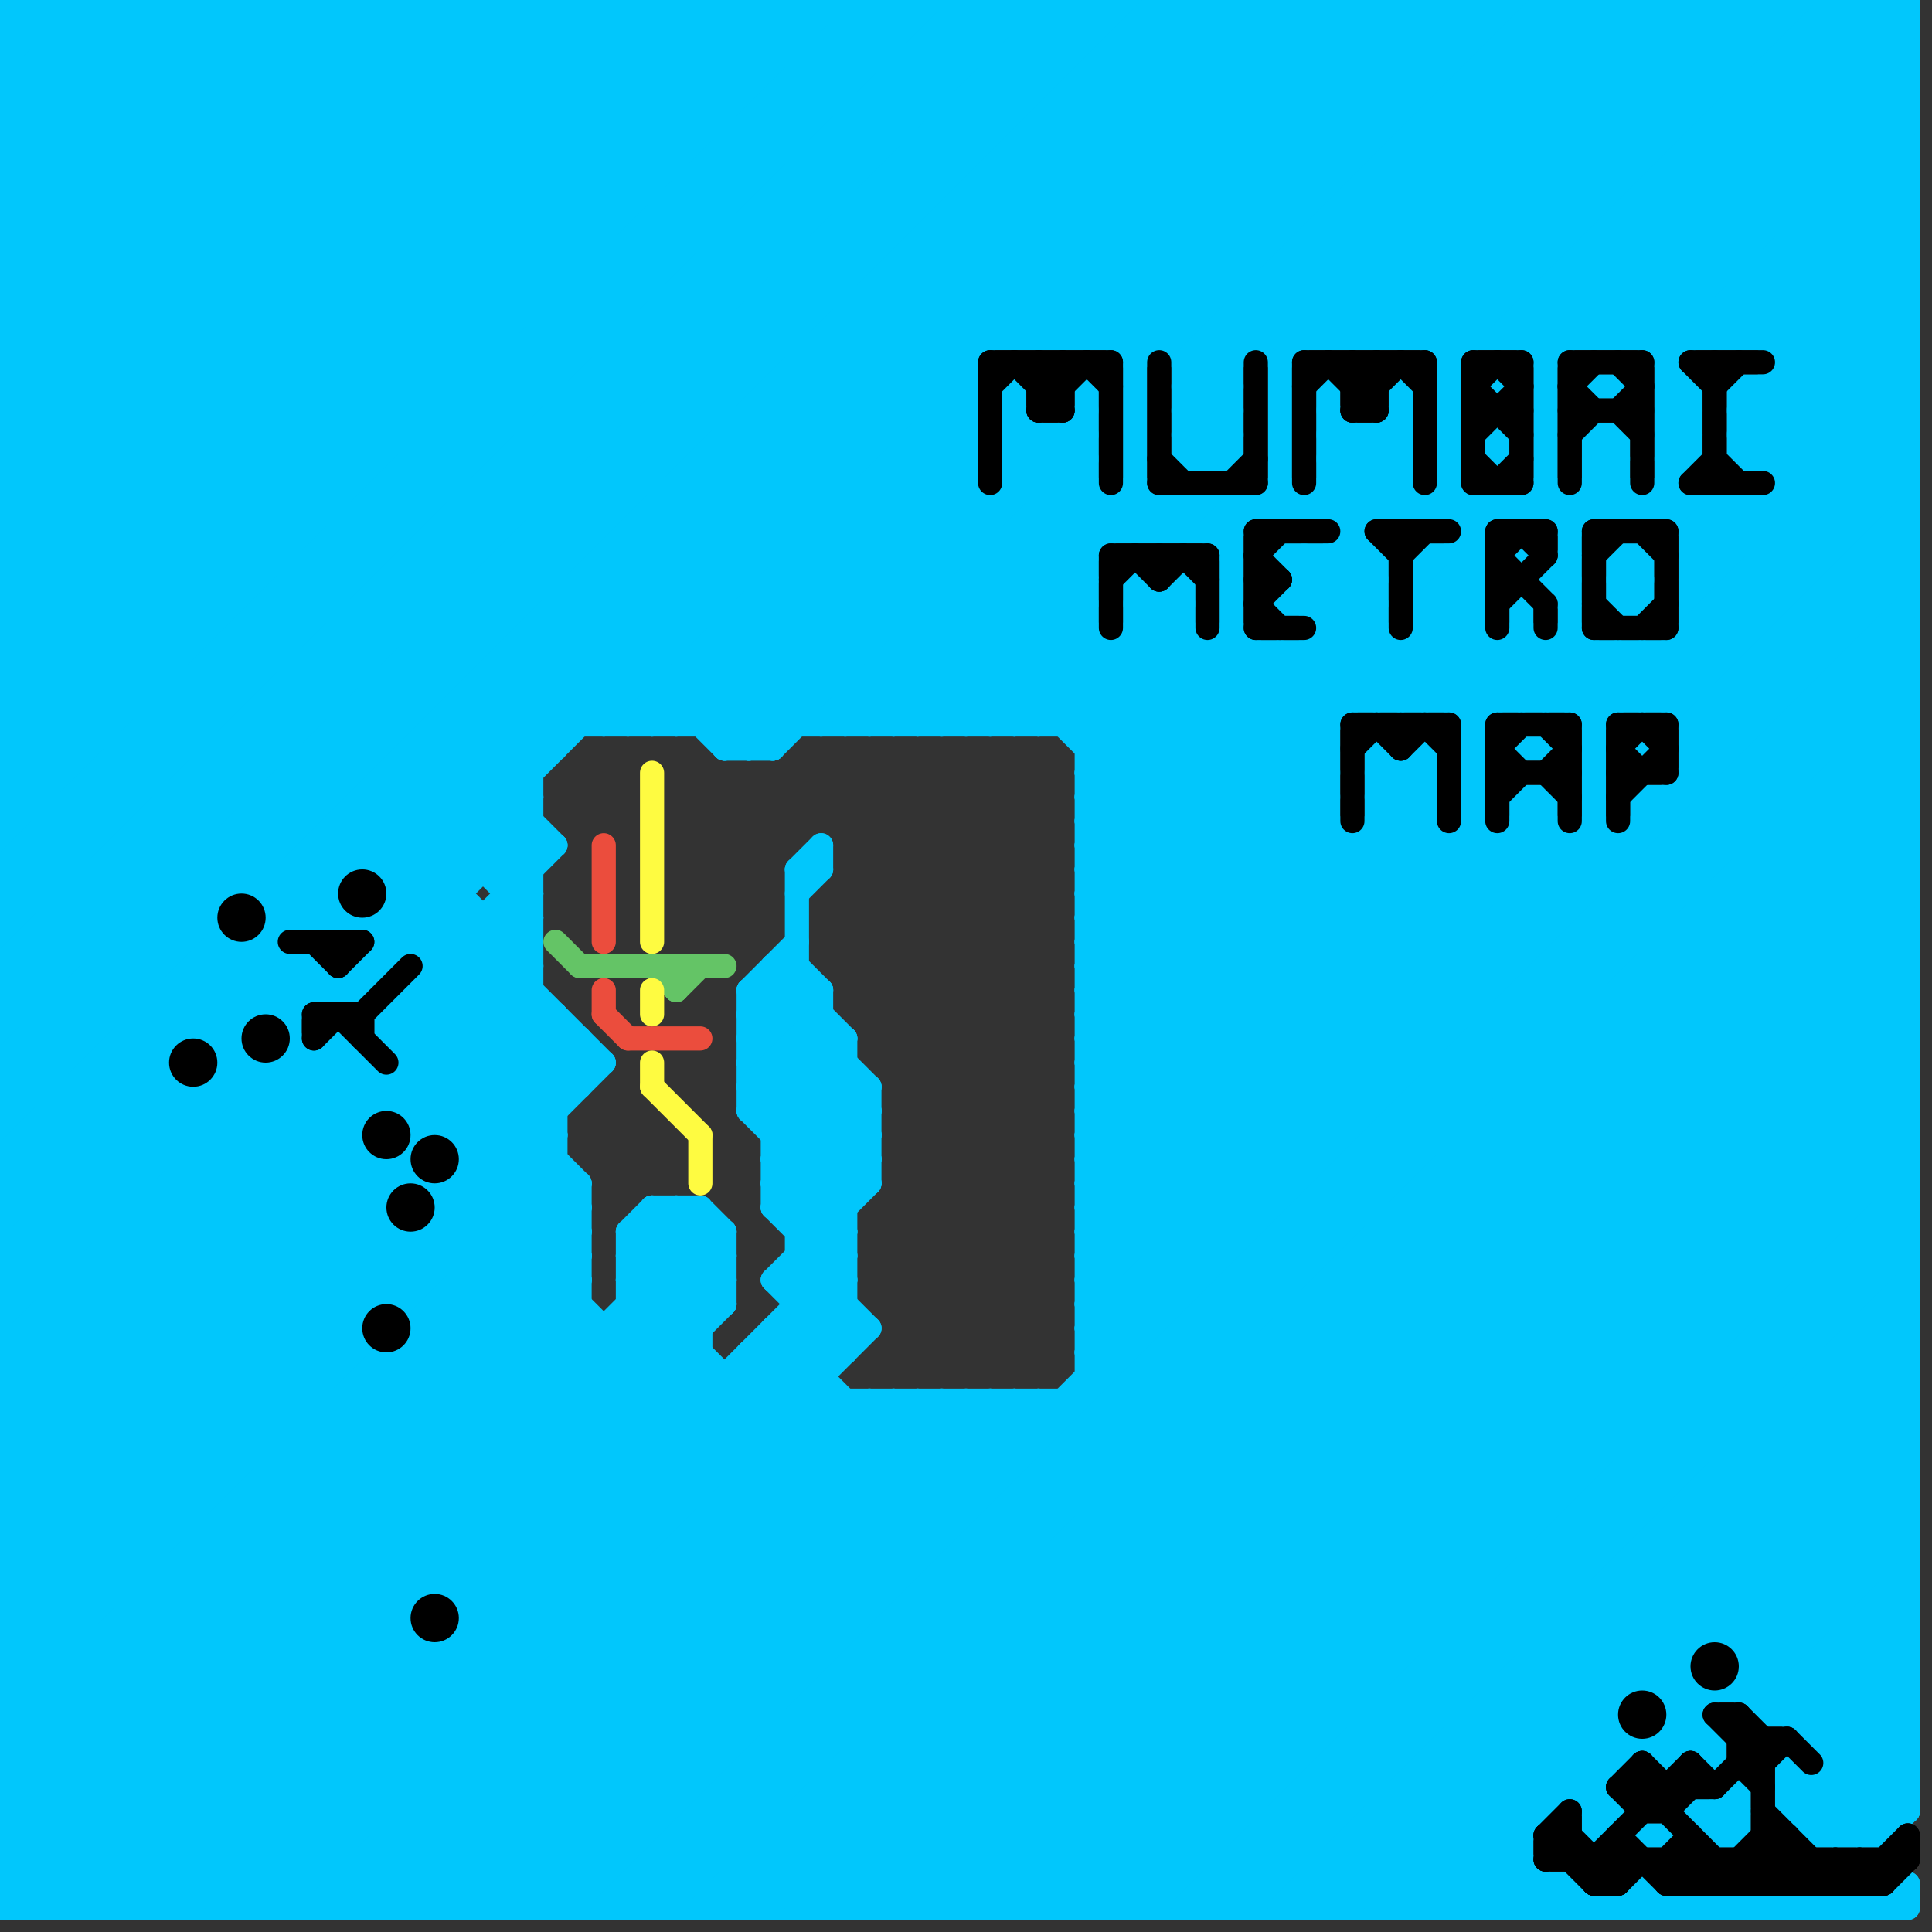 
<svg version="1.1" xmlns="http://www.w3.org/2000/svg" viewBox="0 0 80 80">
<rect x="0" y="0" width="80" height="80" fill="#333333" stroke="none"/>
<style>line { stroke-width: 1; fill: none; stroke-linecap: round; stroke-linejoin: round; } .c0 { stroke: #01c7fc } .c1 { stroke: #000000 } .c2 { stroke: #64c466 } .c3 { stroke: #eb4d3d } .c4 { stroke: #fefb41 }</style><line class="c0" x1="0" y1="43" x2="36" y2="79"/><line class="c0" x1="12" y1="79" x2="36" y2="55"/><line class="c0" x1="26" y1="52" x2="30" y2="52"/><line class="c0" x1="0" y1="68" x2="24" y2="44"/><line class="c0" x1="13" y1="38" x2="51" y2="0"/><line class="c0" x1="26" y1="54" x2="30" y2="54"/><line class="c0" x1="8" y1="0" x2="38" y2="30"/><line class="c0" x1="59" y1="23" x2="61" y2="25"/><line class="c0" x1="73" y1="14" x2="79" y2="8"/><line class="c0" x1="64" y1="14" x2="78" y2="0"/><line class="c0" x1="70" y1="0" x2="79" y2="9"/><line class="c0" x1="0" y1="46" x2="46" y2="0"/><line class="c0" x1="0" y1="46" x2="33" y2="79"/><line class="c0" x1="30" y1="57" x2="30" y2="79"/><line class="c0" x1="54" y1="79" x2="79" y2="54"/><line class="c0" x1="54" y1="0" x2="70" y2="16"/><line class="c0" x1="24" y1="79" x2="79" y2="24"/><line class="c0" x1="0" y1="3" x2="3" y2="0"/><line class="c0" x1="65" y1="27" x2="67" y2="29"/><line class="c0" x1="41" y1="0" x2="55" y2="14"/><line class="c0" x1="0" y1="53" x2="24" y2="53"/><line class="c0" x1="45" y1="39" x2="79" y2="73"/><line class="c0" x1="45" y1="41" x2="79" y2="75"/><line class="c0" x1="0" y1="70" x2="23" y2="47"/><line class="c0" x1="26" y1="51" x2="27" y2="50"/><line class="c0" x1="0" y1="54" x2="25" y2="79"/><line class="c0" x1="65" y1="0" x2="65" y2="14"/><line class="c0" x1="49" y1="18" x2="51" y2="16"/><line class="c0" x1="16" y1="48" x2="16" y2="54"/><line class="c0" x1="43" y1="0" x2="57" y2="14"/><line class="c0" x1="32" y1="50" x2="35" y2="53"/><line class="c0" x1="33" y1="37" x2="34" y2="36"/><line class="c0" x1="26" y1="52" x2="29" y2="55"/><line class="c0" x1="45" y1="50" x2="67" y2="72"/><line class="c0" x1="42" y1="79" x2="79" y2="42"/><line class="c0" x1="69" y1="33" x2="79" y2="43"/><line class="c0" x1="0" y1="69" x2="25" y2="44"/><line class="c0" x1="42" y1="18" x2="45" y2="18"/><line class="c0" x1="26" y1="51" x2="30" y2="51"/><line class="c0" x1="57" y1="32" x2="59" y2="32"/><line class="c0" x1="0" y1="54" x2="10" y2="44"/><line class="c0" x1="9" y1="44" x2="15" y2="44"/><line class="c0" x1="45" y1="53" x2="79" y2="53"/><line class="c0" x1="67" y1="23" x2="68" y2="23"/><line class="c0" x1="45" y1="55" x2="64" y2="74"/><line class="c0" x1="26" y1="53" x2="29" y2="50"/><line class="c0" x1="0" y1="42" x2="37" y2="79"/><line class="c0" x1="0" y1="32" x2="32" y2="0"/><line class="c0" x1="68" y1="23" x2="68" y2="25"/><line class="c0" x1="45" y1="31" x2="49" y2="27"/><line class="c0" x1="32" y1="53" x2="35" y2="56"/><line class="c0" x1="0" y1="17" x2="17" y2="0"/><line class="c0" x1="31" y1="0" x2="31" y2="31"/><line class="c0" x1="45" y1="45" x2="70" y2="70"/><line class="c0" x1="10" y1="39" x2="10" y2="79"/><line class="c0" x1="51" y1="26" x2="55" y2="30"/><line class="c0" x1="0" y1="69" x2="70" y2="69"/><line class="c0" x1="59" y1="26" x2="62" y2="29"/><line class="c0" x1="49" y1="18" x2="50" y2="19"/><line class="c0" x1="42" y1="58" x2="42" y2="79"/><line class="c0" x1="0" y1="75" x2="24" y2="51"/><line class="c0" x1="0" y1="9" x2="9" y2="0"/><line class="c0" x1="0" y1="12" x2="23" y2="35"/><line class="c0" x1="32" y1="49" x2="36" y2="45"/><line class="c0" x1="57" y1="79" x2="79" y2="57"/><line class="c0" x1="44" y1="79" x2="79" y2="44"/><line class="c0" x1="0" y1="17" x2="19" y2="36"/><line class="c0" x1="32" y1="0" x2="32" y2="31"/><line class="c0" x1="49" y1="16" x2="51" y2="18"/><line class="c0" x1="27" y1="79" x2="79" y2="27"/><line class="c0" x1="44" y1="58" x2="44" y2="79"/><line class="c0" x1="0" y1="5" x2="25" y2="30"/><line class="c0" x1="48" y1="79" x2="79" y2="48"/><line class="c0" x1="31" y1="41" x2="36" y2="46"/><line class="c0" x1="53" y1="27" x2="55" y2="29"/><line class="c0" x1="31" y1="43" x2="36" y2="48"/><line class="c0" x1="21" y1="0" x2="21" y2="79"/><line class="c0" x1="29" y1="30" x2="40" y2="19"/><line class="c0" x1="60" y1="23" x2="60" y2="29"/><line class="c0" x1="45" y1="50" x2="79" y2="50"/><line class="c0" x1="45" y1="52" x2="79" y2="52"/><line class="c0" x1="0" y1="51" x2="11" y2="40"/><line class="c0" x1="0" y1="62" x2="17" y2="79"/><line class="c0" x1="16" y1="38" x2="23" y2="45"/><line class="c0" x1="16" y1="40" x2="23" y2="47"/><line class="c0" x1="0" y1="7" x2="7" y2="0"/><line class="c0" x1="16" y1="39" x2="22" y2="39"/><line class="c0" x1="46" y1="79" x2="79" y2="46"/><line class="c0" x1="36" y1="0" x2="36" y2="30"/><line class="c0" x1="72" y1="16" x2="79" y2="16"/><line class="c0" x1="45" y1="30" x2="49" y2="26"/><line class="c0" x1="10" y1="0" x2="40" y2="30"/><line class="c0" x1="0" y1="42" x2="42" y2="0"/><line class="c0" x1="0" y1="65" x2="14" y2="79"/><line class="c0" x1="61" y1="79" x2="63" y2="77"/><line class="c0" x1="57" y1="33" x2="59" y2="31"/><line class="c0" x1="45" y1="46" x2="59" y2="32"/><line class="c0" x1="0" y1="43" x2="10" y2="43"/><line class="c0" x1="0" y1="28" x2="9" y2="37"/><line class="c0" x1="31" y1="57" x2="53" y2="79"/><line class="c0" x1="45" y1="36" x2="57" y2="24"/><line class="c0" x1="17" y1="42" x2="24" y2="49"/><line class="c0" x1="47" y1="26" x2="79" y2="58"/><line class="c0" x1="42" y1="16" x2="42" y2="30"/><line class="c0" x1="63" y1="29" x2="65" y2="27"/><line class="c0" x1="0" y1="73" x2="6" y2="79"/><line class="c0" x1="59" y1="25" x2="63" y2="29"/><line class="c0" x1="53" y1="25" x2="58" y2="20"/><line class="c0" x1="72" y1="68" x2="79" y2="61"/><line class="c0" x1="44" y1="18" x2="45" y2="19"/><line class="c0" x1="32" y1="49" x2="36" y2="49"/><line class="c0" x1="72" y1="70" x2="79" y2="63"/><line class="c0" x1="0" y1="34" x2="45" y2="79"/><line class="c0" x1="22" y1="0" x2="40" y2="18"/><line class="c0" x1="8" y1="79" x2="35" y2="52"/><line class="c0" x1="66" y1="14" x2="79" y2="1"/><line class="c0" x1="68" y1="21" x2="70" y2="19"/><line class="c0" x1="45" y1="35" x2="53" y2="27"/><line class="c0" x1="16" y1="38" x2="54" y2="0"/><line class="c0" x1="0" y1="20" x2="24" y2="44"/><line class="c0" x1="13" y1="40" x2="13" y2="41"/><line class="c0" x1="47" y1="22" x2="48" y2="21"/><line class="c0" x1="29" y1="0" x2="29" y2="30"/><line class="c0" x1="47" y1="15" x2="62" y2="0"/><line class="c0" x1="40" y1="58" x2="61" y2="79"/><line class="c0" x1="72" y1="0" x2="79" y2="7"/><line class="c0" x1="30" y1="31" x2="40" y2="21"/><line class="c0" x1="0" y1="61" x2="18" y2="79"/><line class="c0" x1="0" y1="28" x2="28" y2="0"/><line class="c0" x1="0" y1="52" x2="24" y2="52"/><line class="c0" x1="45" y1="38" x2="79" y2="72"/><line class="c0" x1="0" y1="54" x2="24" y2="54"/><line class="c0" x1="0" y1="76" x2="63" y2="76"/><line class="c0" x1="9" y1="0" x2="9" y2="79"/><line class="c0" x1="45" y1="40" x2="79" y2="74"/><line class="c0" x1="15" y1="40" x2="15" y2="41"/><line class="c0" x1="42" y1="20" x2="45" y2="23"/><line class="c0" x1="6" y1="79" x2="17" y2="68"/><line class="c0" x1="26" y1="51" x2="29" y2="54"/><line class="c0" x1="45" y1="51" x2="67" y2="73"/><line class="c0" x1="47" y1="0" x2="47" y2="22"/><line class="c0" x1="0" y1="25" x2="13" y2="38"/><line class="c0" x1="66" y1="19" x2="68" y2="21"/><line class="c0" x1="9" y1="79" x2="35" y2="53"/><line class="c0" x1="30" y1="31" x2="32" y2="31"/><line class="c0" x1="59" y1="0" x2="79" y2="20"/><line class="c0" x1="33" y1="53" x2="35" y2="55"/><line class="c0" x1="59" y1="0" x2="59" y2="14"/><line class="c0" x1="72" y1="74" x2="72" y2="76"/><line class="c0" x1="42" y1="19" x2="45" y2="19"/><line class="c0" x1="55" y1="18" x2="58" y2="21"/><line class="c0" x1="46" y1="0" x2="46" y2="14"/><line class="c0" x1="45" y1="48" x2="59" y2="34"/><line class="c0" x1="32" y1="41" x2="36" y2="45"/><line class="c0" x1="37" y1="0" x2="51" y2="14"/><line class="c0" x1="0" y1="30" x2="30" y2="0"/><line class="c0" x1="72" y1="19" x2="79" y2="12"/><line class="c0" x1="63" y1="27" x2="66" y2="30"/><line class="c0" x1="55" y1="27" x2="57" y2="29"/><line class="c0" x1="71" y1="72" x2="71" y2="73"/><line class="c0" x1="35" y1="58" x2="35" y2="79"/><line class="c0" x1="55" y1="19" x2="57" y2="21"/><line class="c0" x1="33" y1="79" x2="79" y2="33"/><line class="c0" x1="45" y1="0" x2="60" y2="15"/><line class="c0" x1="55" y1="21" x2="57" y2="23"/><line class="c0" x1="58" y1="32" x2="58" y2="79"/><line class="c0" x1="66" y1="20" x2="67" y2="20"/><line class="c0" x1="0" y1="49" x2="49" y2="0"/><line class="c0" x1="62" y1="35" x2="62" y2="79"/><line class="c0" x1="30" y1="30" x2="40" y2="20"/><line class="c0" x1="0" y1="64" x2="79" y2="64"/><line class="c0" x1="56" y1="35" x2="56" y2="79"/><line class="c0" x1="12" y1="44" x2="47" y2="79"/><line class="c0" x1="45" y1="34" x2="55" y2="34"/><line class="c0" x1="56" y1="21" x2="58" y2="19"/><line class="c0" x1="0" y1="74" x2="24" y2="50"/><line class="c0" x1="0" y1="76" x2="24" y2="52"/><line class="c0" x1="0" y1="55" x2="12" y2="43"/><line class="c0" x1="45" y1="42" x2="55" y2="32"/><line class="c0" x1="18" y1="0" x2="79" y2="61"/><line class="c0" x1="0" y1="62" x2="22" y2="40"/><line class="c0" x1="45" y1="44" x2="55" y2="34"/><line class="c0" x1="33" y1="40" x2="34" y2="41"/><line class="c0" x1="0" y1="64" x2="22" y2="42"/><line class="c0" x1="0" y1="50" x2="29" y2="79"/><line class="c0" x1="65" y1="26" x2="68" y2="29"/><line class="c0" x1="26" y1="0" x2="40" y2="14"/><line class="c0" x1="0" y1="39" x2="15" y2="54"/><line class="c0" x1="76" y1="0" x2="79" y2="3"/><line class="c0" x1="31" y1="42" x2="36" y2="47"/><line class="c0" x1="78" y1="79" x2="79" y2="78"/><line class="c0" x1="18" y1="49" x2="24" y2="43"/><line class="c0" x1="16" y1="42" x2="23" y2="42"/><line class="c0" x1="1" y1="0" x2="1" y2="79"/><line class="c0" x1="0" y1="53" x2="26" y2="79"/><line class="c0" x1="45" y1="51" x2="79" y2="51"/><line class="c0" x1="47" y1="20" x2="49" y2="22"/><line class="c0" x1="64" y1="15" x2="79" y2="0"/><line class="c0" x1="0" y1="9" x2="22" y2="31"/><line class="c0" x1="21" y1="79" x2="42" y2="58"/><line class="c0" x1="0" y1="1" x2="1" y2="0"/><line class="c0" x1="74" y1="74" x2="79" y2="74"/><line class="c0" x1="38" y1="0" x2="53" y2="15"/><line class="c0" x1="0" y1="38" x2="9" y2="38"/><line class="c0" x1="7" y1="79" x2="29" y2="57"/><line class="c0" x1="37" y1="58" x2="58" y2="79"/><line class="c0" x1="63" y1="79" x2="64" y2="78"/><line class="c0" x1="0" y1="56" x2="23" y2="79"/><line class="c0" x1="27" y1="0" x2="41" y2="14"/><line class="c0" x1="35" y1="30" x2="45" y2="20"/><line class="c0" x1="0" y1="38" x2="41" y2="79"/><line class="c0" x1="0" y1="19" x2="40" y2="19"/><line class="c0" x1="45" y1="34" x2="52" y2="27"/><line class="c0" x1="50" y1="19" x2="51" y2="18"/><line class="c0" x1="68" y1="29" x2="79" y2="18"/><line class="c0" x1="32" y1="40" x2="33" y2="40"/><line class="c0" x1="20" y1="0" x2="45" y2="25"/><line class="c0" x1="63" y1="0" x2="79" y2="16"/><line class="c0" x1="26" y1="54" x2="51" y2="79"/><line class="c0" x1="36" y1="79" x2="79" y2="36"/><line class="c0" x1="45" y1="56" x2="64" y2="75"/><line class="c0" x1="48" y1="22" x2="49" y2="21"/><line class="c0" x1="0" y1="41" x2="38" y2="79"/><line class="c0" x1="0" y1="61" x2="22" y2="39"/><line class="c0" x1="33" y1="52" x2="36" y2="55"/><line class="c0" x1="11" y1="0" x2="11" y2="42"/><line class="c0" x1="16" y1="56" x2="16" y2="79"/><line class="c0" x1="69" y1="71" x2="70" y2="71"/><line class="c0" x1="23" y1="42" x2="23" y2="79"/><line class="c0" x1="17" y1="54" x2="23" y2="48"/><line class="c0" x1="31" y1="41" x2="31" y2="46"/><line class="c0" x1="54" y1="25" x2="56" y2="23"/><line class="c0" x1="47" y1="27" x2="79" y2="59"/><line class="c0" x1="45" y1="39" x2="79" y2="39"/><line class="c0" x1="74" y1="16" x2="79" y2="21"/><line class="c0" x1="0" y1="49" x2="17" y2="66"/><line class="c0" x1="45" y1="41" x2="79" y2="41"/><line class="c0" x1="0" y1="2" x2="79" y2="2"/><line class="c0" x1="74" y1="14" x2="79" y2="9"/><line class="c0" x1="56" y1="18" x2="56" y2="29"/><line class="c0" x1="0" y1="34" x2="34" y2="0"/><line class="c0" x1="0" y1="22" x2="51" y2="22"/><line class="c0" x1="41" y1="30" x2="45" y2="26"/><line class="c0" x1="76" y1="72" x2="79" y2="69"/><line class="c0" x1="45" y1="40" x2="61" y2="24"/><line class="c0" x1="0" y1="44" x2="35" y2="79"/><line class="c0" x1="31" y1="56" x2="54" y2="79"/><line class="c0" x1="43" y1="58" x2="64" y2="79"/><line class="c0" x1="68" y1="33" x2="79" y2="44"/><line class="c0" x1="72" y1="18" x2="79" y2="25"/><line class="c0" x1="31" y1="56" x2="35" y2="56"/><line class="c0" x1="53" y1="23" x2="59" y2="29"/><line class="c0" x1="0" y1="21" x2="24" y2="45"/><line class="c0" x1="0" y1="67" x2="17" y2="67"/><line class="c0" x1="61" y1="0" x2="61" y2="14"/><line class="c0" x1="48" y1="0" x2="48" y2="14"/><line class="c0" x1="45" y1="31" x2="55" y2="31"/><line class="c0" x1="55" y1="16" x2="55" y2="21"/><line class="c0" x1="0" y1="1" x2="30" y2="31"/><line class="c0" x1="0" y1="4" x2="26" y2="30"/><line class="c0" x1="32" y1="31" x2="45" y2="18"/><line class="c0" x1="0" y1="52" x2="27" y2="79"/><line class="c0" x1="35" y1="43" x2="35" y2="56"/><line class="c0" x1="67" y1="35" x2="67" y2="73"/><line class="c0" x1="59" y1="29" x2="61" y2="27"/><line class="c0" x1="70" y1="27" x2="79" y2="36"/><line class="c0" x1="16" y1="42" x2="16" y2="43"/><line class="c0" x1="54" y1="27" x2="54" y2="79"/><line class="c0" x1="73" y1="19" x2="79" y2="13"/><line class="c0" x1="70" y1="75" x2="71" y2="76"/><line class="c0" x1="27" y1="51" x2="30" y2="54"/><line class="c0" x1="42" y1="21" x2="45" y2="24"/><line class="c0" x1="49" y1="0" x2="49" y2="19"/><line class="c0" x1="62" y1="0" x2="62" y2="14"/><line class="c0" x1="47" y1="79" x2="79" y2="47"/><line class="c0" x1="56" y1="0" x2="56" y2="14"/><line class="c0" x1="0" y1="41" x2="41" y2="0"/><line class="c0" x1="61" y1="29" x2="63" y2="27"/><line class="c0" x1="43" y1="0" x2="43" y2="14"/><line class="c0" x1="40" y1="0" x2="54" y2="14"/><line class="c0" x1="0" y1="18" x2="22" y2="40"/><line class="c0" x1="63" y1="21" x2="64" y2="20"/><line class="c0" x1="56" y1="23" x2="57" y2="24"/><line class="c0" x1="0" y1="20" x2="20" y2="0"/><line class="c0" x1="45" y1="47" x2="59" y2="33"/><line class="c0" x1="45" y1="49" x2="59" y2="35"/><line class="c0" x1="0" y1="5" x2="5" y2="0"/><line class="c0" x1="5" y1="79" x2="30" y2="54"/><line class="c0" x1="72" y1="18" x2="79" y2="11"/><line class="c0" x1="65" y1="21" x2="67" y2="19"/><line class="c0" x1="45" y1="37" x2="57" y2="25"/><line class="c0" x1="59" y1="26" x2="61" y2="26"/><line class="c0" x1="76" y1="0" x2="76" y2="76"/><line class="c0" x1="70" y1="24" x2="79" y2="15"/><line class="c0" x1="59" y1="24" x2="64" y2="29"/><line class="c0" x1="66" y1="19" x2="67" y2="19"/><line class="c0" x1="70" y1="24" x2="79" y2="24"/><line class="c0" x1="0" y1="61" x2="79" y2="61"/><line class="c0" x1="74" y1="73" x2="79" y2="68"/><line class="c0" x1="70" y1="26" x2="79" y2="26"/><line class="c0" x1="70" y1="24" x2="79" y2="33"/><line class="c0" x1="70" y1="26" x2="79" y2="35"/><line class="c0" x1="58" y1="29" x2="61" y2="26"/><line class="c0" x1="23" y1="0" x2="40" y2="17"/><line class="c0" x1="44" y1="18" x2="44" y2="30"/><line class="c0" x1="68" y1="35" x2="79" y2="46"/><line class="c0" x1="53" y1="0" x2="53" y2="21"/><line class="c0" x1="61" y1="35" x2="79" y2="53"/><line class="c0" x1="28" y1="50" x2="28" y2="79"/><line class="c0" x1="0" y1="31" x2="31" y2="0"/><line class="c0" x1="69" y1="21" x2="79" y2="31"/><line class="c0" x1="38" y1="58" x2="59" y2="79"/><line class="c0" x1="60" y1="29" x2="63" y2="26"/><line class="c0" x1="73" y1="21" x2="79" y2="27"/><line class="c0" x1="0" y1="15" x2="22" y2="37"/><line class="c0" x1="33" y1="0" x2="47" y2="14"/><line class="c0" x1="77" y1="76" x2="79" y2="74"/><line class="c0" x1="57" y1="33" x2="79" y2="55"/><line class="c0" x1="74" y1="15" x2="79" y2="15"/><line class="c0" x1="51" y1="22" x2="53" y2="20"/><line class="c0" x1="77" y1="0" x2="79" y2="2"/><line class="c0" x1="31" y1="31" x2="45" y2="17"/><line class="c0" x1="78" y1="76" x2="79" y2="75"/><line class="c0" x1="16" y1="36" x2="52" y2="0"/><line class="c0" x1="47" y1="24" x2="47" y2="79"/><line class="c0" x1="29" y1="50" x2="29" y2="79"/><line class="c0" x1="0" y1="6" x2="6" y2="0"/><line class="c0" x1="69" y1="73" x2="70" y2="72"/><line class="c0" x1="72" y1="70" x2="73" y2="71"/><line class="c0" x1="37" y1="79" x2="79" y2="37"/><line class="c0" x1="0" y1="32" x2="22" y2="32"/><line class="c0" x1="65" y1="35" x2="65" y2="74"/><line class="c0" x1="0" y1="34" x2="22" y2="34"/><line class="c0" x1="59" y1="23" x2="61" y2="23"/><line class="c0" x1="71" y1="76" x2="72" y2="76"/><line class="c0" x1="70" y1="16" x2="70" y2="19"/><line class="c0" x1="0" y1="40" x2="13" y2="40"/><line class="c0" x1="70" y1="21" x2="70" y2="72"/><line class="c0" x1="74" y1="75" x2="79" y2="75"/><line class="c0" x1="75" y1="71" x2="79" y2="67"/><line class="c0" x1="45" y1="47" x2="72" y2="74"/><line class="c0" x1="45" y1="54" x2="64" y2="35"/><line class="c0" x1="70" y1="23" x2="72" y2="21"/><line class="c0" x1="55" y1="19" x2="56" y2="18"/><line class="c0" x1="67" y1="27" x2="79" y2="39"/><line class="c0" x1="14" y1="43" x2="24" y2="53"/><line class="c0" x1="0" y1="45" x2="45" y2="0"/><line class="c0" x1="0" y1="71" x2="15" y2="56"/><line class="c0" x1="69" y1="17" x2="70" y2="18"/><line class="c0" x1="0" y1="10" x2="79" y2="10"/><line class="c0" x1="0" y1="12" x2="79" y2="12"/><line class="c0" x1="22" y1="0" x2="22" y2="79"/><line class="c0" x1="0" y1="14" x2="79" y2="14"/><line class="c0" x1="63" y1="25" x2="63" y2="29"/><line class="c0" x1="46" y1="0" x2="60" y2="14"/><line class="c0" x1="69" y1="20" x2="79" y2="30"/><line class="c0" x1="0" y1="24" x2="24" y2="0"/><line class="c0" x1="45" y1="38" x2="79" y2="38"/><line class="c0" x1="66" y1="18" x2="67" y2="19"/><line class="c0" x1="45" y1="40" x2="79" y2="40"/><line class="c0" x1="18" y1="49" x2="18" y2="66"/><line class="c0" x1="17" y1="79" x2="38" y2="58"/><line class="c0" x1="45" y1="32" x2="51" y2="26"/><line class="c0" x1="16" y1="0" x2="16" y2="40"/><line class="c0" x1="55" y1="23" x2="55" y2="79"/><line class="c0" x1="52" y1="79" x2="79" y2="52"/><line class="c0" x1="48" y1="0" x2="62" y2="14"/><line class="c0" x1="67" y1="0" x2="79" y2="12"/><line class="c0" x1="72" y1="17" x2="79" y2="24"/><line class="c0" x1="32" y1="40" x2="35" y2="43"/><line class="c0" x1="67" y1="24" x2="68" y2="23"/><line class="c0" x1="64" y1="21" x2="65" y2="22"/><line class="c0" x1="19" y1="79" x2="40" y2="58"/><line class="c0" x1="49" y1="14" x2="63" y2="0"/><line class="c0" x1="0" y1="16" x2="16" y2="0"/><line class="c0" x1="38" y1="30" x2="47" y2="21"/><line class="c0" x1="56" y1="0" x2="70" y2="14"/><line class="c0" x1="32" y1="48" x2="36" y2="48"/><line class="c0" x1="74" y1="75" x2="79" y2="70"/><line class="c0" x1="64" y1="29" x2="66" y2="27"/><line class="c0" x1="62" y1="27" x2="62" y2="29"/><line class="c0" x1="41" y1="79" x2="79" y2="41"/><line class="c0" x1="71" y1="21" x2="71" y2="68"/><line class="c0" x1="69" y1="16" x2="70" y2="17"/><line class="c0" x1="15" y1="38" x2="53" y2="0"/><line class="c0" x1="66" y1="19" x2="67" y2="18"/><line class="c0" x1="0" y1="57" x2="22" y2="79"/><line class="c0" x1="0" y1="3" x2="27" y2="30"/><line class="c0" x1="28" y1="0" x2="28" y2="30"/><line class="c0" x1="20" y1="79" x2="41" y2="58"/><line class="c0" x1="8" y1="0" x2="8" y2="43"/><line class="c0" x1="14" y1="79" x2="35" y2="58"/><line class="c0" x1="2" y1="0" x2="32" y2="30"/><line class="c0" x1="18" y1="41" x2="23" y2="46"/><line class="c0" x1="17" y1="41" x2="17" y2="49"/><line class="c0" x1="0" y1="10" x2="10" y2="0"/><line class="c0" x1="0" y1="37" x2="42" y2="79"/><line class="c0" x1="0" y1="49" x2="24" y2="49"/><line class="c0" x1="0" y1="51" x2="24" y2="51"/><line class="c0" x1="45" y1="43" x2="70" y2="68"/><line class="c0" x1="33" y1="36" x2="33" y2="79"/><line class="c0" x1="72" y1="17" x2="79" y2="10"/><line class="c0" x1="24" y1="49" x2="24" y2="79"/><line class="c0" x1="1" y1="79" x2="29" y2="51"/><line class="c0" x1="50" y1="21" x2="50" y2="22"/><line class="c0" x1="69" y1="0" x2="69" y2="21"/><line class="c0" x1="59" y1="25" x2="61" y2="25"/><line class="c0" x1="13" y1="0" x2="13" y2="38"/><line class="c0" x1="0" y1="2" x2="2" y2="0"/><line class="c0" x1="0" y1="45" x2="34" y2="79"/><line class="c0" x1="70" y1="25" x2="79" y2="16"/><line class="c0" x1="19" y1="47" x2="23" y2="43"/><line class="c0" x1="70" y1="23" x2="79" y2="23"/><line class="c0" x1="45" y1="48" x2="67" y2="70"/><line class="c0" x1="60" y1="0" x2="79" y2="19"/><line class="c0" x1="70" y1="25" x2="79" y2="25"/><line class="c0" x1="70" y1="23" x2="79" y2="32"/><line class="c0" x1="0" y1="52" x2="7" y2="45"/><line class="c0" x1="70" y1="25" x2="79" y2="34"/><line class="c0" x1="68" y1="33" x2="79" y2="33"/><line class="c0" x1="67" y1="79" x2="68" y2="78"/><line class="c0" x1="24" y1="0" x2="40" y2="16"/><line class="c0" x1="71" y1="76" x2="72" y2="75"/><line class="c0" x1="74" y1="75" x2="75" y2="76"/><line class="c0" x1="68" y1="34" x2="79" y2="45"/><line class="c0" x1="0" y1="48" x2="31" y2="79"/><line class="c0" x1="14" y1="43" x2="14" y2="79"/><line class="c0" x1="0" y1="4" x2="79" y2="4"/><line class="c0" x1="68" y1="27" x2="68" y2="29"/><line class="c0" x1="14" y1="44" x2="17" y2="47"/><line class="c0" x1="57" y1="32" x2="79" y2="54"/><line class="c0" x1="0" y1="57" x2="34" y2="57"/><line class="c0" x1="45" y1="32" x2="55" y2="32"/><line class="c0" x1="0" y1="16" x2="22" y2="38"/><line class="c0" x1="57" y1="31" x2="59" y2="33"/><line class="c0" x1="73" y1="16" x2="73" y2="19"/><line class="c0" x1="0" y1="4" x2="4" y2="0"/><line class="c0" x1="0" y1="35" x2="23" y2="35"/><line class="c0" x1="0" y1="35" x2="35" y2="0"/><line class="c0" x1="47" y1="24" x2="55" y2="32"/><line class="c0" x1="45" y1="79" x2="79" y2="45"/><line class="c0" x1="40" y1="58" x2="40" y2="79"/><line class="c0" x1="57" y1="18" x2="58" y2="19"/><line class="c0" x1="0" y1="67" x2="16" y2="51"/><line class="c0" x1="0" y1="33" x2="22" y2="33"/><line class="c0" x1="0" y1="8" x2="23" y2="31"/><line class="c0" x1="0" y1="20" x2="40" y2="20"/><line class="c0" x1="65" y1="78" x2="65" y2="79"/><line class="c0" x1="17" y1="46" x2="22" y2="41"/><line class="c0" x1="11" y1="38" x2="22" y2="38"/><line class="c0" x1="74" y1="21" x2="79" y2="26"/><line class="c0" x1="57" y1="0" x2="57" y2="14"/><line class="c0" x1="33" y1="52" x2="35" y2="52"/><line class="c0" x1="0" y1="43" x2="43" y2="0"/><line class="c0" x1="33" y1="54" x2="35" y2="54"/><line class="c0" x1="28" y1="79" x2="79" y2="28"/><line class="c0" x1="45" y1="54" x2="66" y2="75"/><line class="c0" x1="71" y1="75" x2="72" y2="74"/><line class="c0" x1="59" y1="31" x2="59" y2="79"/><line class="c0" x1="45" y1="46" x2="79" y2="46"/><line class="c0" x1="63" y1="14" x2="77" y2="0"/><line class="c0" x1="62" y1="18" x2="62" y2="19"/><line class="c0" x1="45" y1="48" x2="79" y2="48"/><line class="c0" x1="34" y1="79" x2="79" y2="34"/><line class="c0" x1="69" y1="18" x2="70" y2="19"/><line class="c0" x1="37" y1="58" x2="37" y2="79"/><line class="c0" x1="26" y1="53" x2="52" y2="79"/><line class="c0" x1="25" y1="55" x2="25" y2="79"/><line class="c0" x1="51" y1="0" x2="65" y2="14"/><line class="c0" x1="0" y1="3" x2="79" y2="3"/><line class="c0" x1="72" y1="21" x2="72" y2="70"/><line class="c0" x1="0" y1="5" x2="79" y2="5"/><line class="c0" x1="0" y1="56" x2="29" y2="56"/><line class="c0" x1="65" y1="22" x2="67" y2="20"/><line class="c0" x1="71" y1="0" x2="71" y2="14"/><line class="c0" x1="69" y1="16" x2="70" y2="16"/><line class="c0" x1="58" y1="14" x2="72" y2="0"/><line class="c0" x1="0" y1="18" x2="18" y2="0"/><line class="c0" x1="58" y1="0" x2="58" y2="14"/><line class="c0" x1="22" y1="79" x2="43" y2="58"/><line class="c0" x1="65" y1="29" x2="67" y2="27"/><line class="c0" x1="64" y1="0" x2="79" y2="15"/><line class="c0" x1="59" y1="23" x2="59" y2="29"/><line class="c0" x1="3" y1="0" x2="33" y2="30"/><line class="c0" x1="66" y1="18" x2="66" y2="21"/><line class="c0" x1="49" y1="17" x2="51" y2="17"/><line class="c0" x1="27" y1="50" x2="27" y2="79"/><line class="c0" x1="54" y1="23" x2="54" y2="25"/><line class="c0" x1="49" y1="19" x2="51" y2="19"/><line class="c0" x1="73" y1="0" x2="73" y2="14"/><line class="c0" x1="0" y1="63" x2="79" y2="63"/><line class="c0" x1="47" y1="25" x2="55" y2="33"/><line class="c0" x1="64" y1="20" x2="65" y2="21"/><line class="c0" x1="66" y1="34" x2="79" y2="47"/><line class="c0" x1="27" y1="30" x2="40" y2="17"/><line class="c0" x1="78" y1="0" x2="79" y2="1"/><line class="c0" x1="63" y1="25" x2="65" y2="23"/><line class="c0" x1="16" y1="0" x2="79" y2="63"/><line class="c0" x1="5" y1="0" x2="35" y2="30"/><line class="c0" x1="28" y1="30" x2="40" y2="18"/><line class="c0" x1="32" y1="47" x2="36" y2="47"/><line class="c0" x1="0" y1="60" x2="15" y2="45"/><line class="c0" x1="0" y1="24" x2="14" y2="38"/><line class="c0" x1="45" y1="43" x2="55" y2="33"/><line class="c0" x1="45" y1="45" x2="55" y2="35"/><line class="c0" x1="55" y1="25" x2="57" y2="23"/><line class="c0" x1="19" y1="66" x2="29" y2="56"/><line class="c0" x1="0" y1="76" x2="3" y2="79"/><line class="c0" x1="31" y1="42" x2="34" y2="42"/><line class="c0" x1="0" y1="46" x2="23" y2="46"/><line class="c0" x1="6" y1="0" x2="36" y2="30"/><line class="c0" x1="0" y1="8" x2="8" y2="0"/><line class="c0" x1="42" y1="19" x2="43" y2="18"/><line class="c0" x1="54" y1="25" x2="58" y2="29"/><line class="c0" x1="60" y1="21" x2="61" y2="22"/><line class="c0" x1="60" y1="23" x2="61" y2="24"/><line class="c0" x1="31" y1="44" x2="35" y2="44"/><line class="c0" x1="31" y1="79" x2="79" y2="31"/><line class="c0" x1="43" y1="30" x2="49" y2="24"/><line class="c0" x1="45" y1="34" x2="79" y2="68"/><line class="c0" x1="67" y1="23" x2="67" y2="25"/><line class="c0" x1="45" y1="36" x2="79" y2="70"/><line class="c0" x1="0" y1="65" x2="23" y2="42"/><line class="c0" x1="3" y1="79" x2="30" y2="52"/><line class="c0" x1="0" y1="29" x2="12" y2="41"/><line class="c0" x1="0" y1="78" x2="65" y2="78"/><line class="c0" x1="55" y1="14" x2="69" y2="0"/><line class="c0" x1="0" y1="62" x2="79" y2="62"/><line class="c0" x1="25" y1="0" x2="40" y2="15"/><line class="c0" x1="69" y1="14" x2="79" y2="4"/><line class="c0" x1="47" y1="14" x2="61" y2="0"/><line class="c0" x1="0" y1="19" x2="25" y2="44"/><line class="c0" x1="39" y1="0" x2="53" y2="14"/><line class="c0" x1="36" y1="30" x2="45" y2="21"/><line class="c0" x1="10" y1="0" x2="10" y2="37"/><line class="c0" x1="45" y1="44" x2="71" y2="70"/><line class="c0" x1="17" y1="47" x2="23" y2="47"/><line class="c0" x1="24" y1="0" x2="24" y2="30"/><line class="c0" x1="46" y1="14" x2="60" y2="0"/><line class="c0" x1="49" y1="17" x2="66" y2="0"/><line class="c0" x1="0" y1="74" x2="66" y2="74"/><line class="c0" x1="50" y1="79" x2="79" y2="50"/><line class="c0" x1="42" y1="18" x2="46" y2="22"/><line class="c0" x1="68" y1="0" x2="79" y2="11"/><line class="c0" x1="45" y1="55" x2="66" y2="34"/><line class="c0" x1="4" y1="0" x2="4" y2="79"/><line class="c0" x1="65" y1="21" x2="65" y2="29"/><line class="c0" x1="31" y1="41" x2="33" y2="39"/><line class="c0" x1="59" y1="24" x2="62" y2="21"/><line class="c0" x1="73" y1="71" x2="79" y2="71"/><line class="c0" x1="26" y1="0" x2="26" y2="30"/><line class="c0" x1="0" y1="37" x2="37" y2="0"/><line class="c0" x1="31" y1="43" x2="33" y2="41"/><line class="c0" x1="0" y1="22" x2="22" y2="0"/><line class="c0" x1="20" y1="0" x2="20" y2="36"/><line class="c0" x1="32" y1="48" x2="35" y2="51"/><line class="c0" x1="0" y1="25" x2="45" y2="25"/><line class="c0" x1="69" y1="18" x2="70" y2="18"/><line class="c0" x1="60" y1="20" x2="61" y2="21"/><line class="c0" x1="4" y1="79" x2="30" y2="53"/><line class="c0" x1="45" y1="33" x2="79" y2="67"/><line class="c0" x1="65" y1="0" x2="79" y2="14"/><line class="c0" x1="51" y1="79" x2="79" y2="51"/><line class="c0" x1="38" y1="58" x2="38" y2="79"/><line class="c0" x1="0" y1="14" x2="14" y2="0"/><line class="c0" x1="60" y1="14" x2="74" y2="0"/><line class="c0" x1="26" y1="51" x2="26" y2="79"/><line class="c0" x1="18" y1="40" x2="22" y2="40"/><line class="c0" x1="45" y1="42" x2="78" y2="75"/><line class="c0" x1="57" y1="0" x2="71" y2="14"/><line class="c0" x1="17" y1="43" x2="22" y2="38"/><line class="c0" x1="0" y1="7" x2="23" y2="30"/><line class="c0" x1="0" y1="27" x2="11" y2="38"/><line class="c0" x1="15" y1="0" x2="15" y2="36"/><line class="c0" x1="11" y1="39" x2="13" y2="41"/><line class="c0" x1="27" y1="50" x2="30" y2="53"/><line class="c0" x1="74" y1="20" x2="79" y2="20"/><line class="c0" x1="63" y1="33" x2="63" y2="79"/><line class="c0" x1="21" y1="37" x2="22" y2="37"/><line class="c0" x1="0" y1="33" x2="33" y2="0"/><line class="c0" x1="66" y1="30" x2="79" y2="17"/><line class="c0" x1="59" y1="24" x2="61" y2="24"/><line class="c0" x1="67" y1="18" x2="67" y2="21"/><line class="c0" x1="68" y1="78" x2="68" y2="79"/><line class="c0" x1="0" y1="35" x2="44" y2="79"/><line class="c0" x1="0" y1="27" x2="27" y2="0"/><line class="c0" x1="13" y1="40" x2="14" y2="41"/><line class="c0" x1="45" y1="47" x2="79" y2="47"/><line class="c0" x1="45" y1="56" x2="66" y2="35"/><line class="c0" x1="45" y1="49" x2="79" y2="49"/><line class="c0" x1="0" y1="12" x2="12" y2="0"/><line class="c0" x1="39" y1="79" x2="79" y2="39"/><line class="c0" x1="17" y1="44" x2="25" y2="44"/><line class="c0" x1="0" y1="79" x2="79" y2="79"/><line class="c0" x1="37" y1="0" x2="37" y2="30"/><line class="c0" x1="0" y1="47" x2="47" y2="0"/><line class="c0" x1="45" y1="58" x2="63" y2="76"/><line class="c0" x1="71" y1="21" x2="79" y2="29"/><line class="c0" x1="75" y1="76" x2="78" y2="76"/><line class="c0" x1="0" y1="0" x2="31" y2="31"/><line class="c0" x1="45" y1="53" x2="64" y2="34"/><line class="c0" x1="68" y1="34" x2="79" y2="34"/><line class="c0" x1="49" y1="16" x2="51" y2="16"/><line class="c0" x1="0" y1="44" x2="7" y2="44"/><line class="c0" x1="79" y1="78" x2="79" y2="79"/><line class="c0" x1="49" y1="18" x2="51" y2="18"/><line class="c0" x1="49" y1="24" x2="49" y2="79"/><line class="c0" x1="58" y1="79" x2="79" y2="58"/><line class="c0" x1="66" y1="35" x2="79" y2="48"/><line class="c0" x1="55" y1="21" x2="58" y2="18"/><line class="c0" x1="76" y1="73" x2="79" y2="73"/><line class="c0" x1="70" y1="33" x2="79" y2="42"/><line class="c0" x1="75" y1="72" x2="79" y2="72"/><line class="c0" x1="38" y1="0" x2="38" y2="30"/><line class="c0" x1="41" y1="58" x2="62" y2="79"/><line class="c0" x1="16" y1="43" x2="24" y2="43"/><line class="c0" x1="15" y1="41" x2="22" y2="34"/><line class="c0" x1="9" y1="45" x2="43" y2="79"/><line class="c0" x1="14" y1="41" x2="22" y2="33"/><line class="c0" x1="0" y1="26" x2="26" y2="0"/><line class="c0" x1="69" y1="0" x2="79" y2="10"/><line class="c0" x1="57" y1="34" x2="79" y2="56"/><line class="c0" x1="72" y1="16" x2="79" y2="23"/><line class="c0" x1="0" y1="50" x2="16" y2="50"/><line class="c0" x1="42" y1="30" x2="45" y2="27"/><line class="c0" x1="36" y1="58" x2="57" y2="79"/><line class="c0" x1="30" y1="51" x2="30" y2="54"/><line class="c0" x1="12" y1="42" x2="13" y2="41"/><line class="c0" x1="57" y1="23" x2="57" y2="29"/><line class="c0" x1="45" y1="35" x2="79" y2="69"/><line class="c0" x1="45" y1="37" x2="79" y2="71"/><line class="c0" x1="27" y1="0" x2="27" y2="30"/><line class="c0" x1="70" y1="32" x2="79" y2="32"/><line class="c0" x1="13" y1="44" x2="13" y2="79"/><line class="c0" x1="52" y1="27" x2="52" y2="79"/><line class="c0" x1="70" y1="32" x2="79" y2="41"/><line class="c0" x1="42" y1="19" x2="45" y2="22"/><line class="c0" x1="69" y1="15" x2="79" y2="5"/><line class="c0" x1="63" y1="35" x2="79" y2="51"/><line class="c0" x1="7" y1="0" x2="7" y2="79"/><line class="c0" x1="32" y1="50" x2="35" y2="50"/><line class="c0" x1="15" y1="44" x2="15" y2="79"/><line class="c0" x1="0" y1="11" x2="79" y2="11"/><line class="c0" x1="0" y1="21" x2="79" y2="21"/><line class="c0" x1="59" y1="27" x2="61" y2="29"/><line class="c0" x1="0" y1="13" x2="79" y2="13"/><line class="c0" x1="61" y1="21" x2="61" y2="79"/><line class="c0" x1="0" y1="17" x2="40" y2="17"/><line class="c0" x1="58" y1="0" x2="72" y2="14"/><line class="c0" x1="72" y1="14" x2="79" y2="7"/><line class="c0" x1="31" y1="42" x2="33" y2="40"/><line class="c0" x1="76" y1="76" x2="79" y2="73"/><line class="c0" x1="17" y1="0" x2="79" y2="62"/><line class="c0" x1="0" y1="24" x2="45" y2="24"/><line class="c0" x1="63" y1="31" x2="64" y2="31"/><line class="c0" x1="0" y1="26" x2="45" y2="26"/><line class="c0" x1="32" y1="53" x2="35" y2="53"/><line class="c0" x1="63" y1="33" x2="64" y2="33"/><line class="c0" x1="0" y1="72" x2="7" y2="79"/><line class="c0" x1="9" y1="43" x2="12" y2="40"/><line class="c0" x1="70" y1="22" x2="79" y2="22"/><line class="c0" x1="0" y1="47" x2="15" y2="47"/><line class="c0" x1="0" y1="73" x2="67" y2="73"/><line class="c0" x1="49" y1="21" x2="51" y2="23"/><line class="c0" x1="74" y1="74" x2="76" y2="76"/><line class="c0" x1="32" y1="55" x2="36" y2="55"/><line class="c0" x1="68" y1="76" x2="69" y2="76"/><line class="c0" x1="15" y1="40" x2="16" y2="40"/><line class="c0" x1="32" y1="48" x2="35" y2="45"/><line class="c0" x1="73" y1="0" x2="79" y2="6"/><line class="c0" x1="0" y1="75" x2="4" y2="79"/><line class="c0" x1="31" y1="44" x2="34" y2="41"/><line class="c0" x1="61" y1="34" x2="79" y2="52"/><line class="c0" x1="75" y1="74" x2="75" y2="76"/><line class="c0" x1="68" y1="33" x2="68" y2="70"/><line class="c0" x1="0" y1="59" x2="22" y2="37"/><line class="c0" x1="45" y1="55" x2="79" y2="55"/><line class="c0" x1="67" y1="25" x2="68" y2="25"/><line class="c0" x1="0" y1="11" x2="22" y2="33"/><line class="c0" x1="0" y1="13" x2="22" y2="35"/><line class="c0" x1="34" y1="35" x2="34" y2="36"/><line class="c0" x1="72" y1="19" x2="79" y2="19"/><line class="c0" x1="62" y1="0" x2="79" y2="17"/><line class="c0" x1="40" y1="0" x2="40" y2="30"/><line class="c0" x1="54" y1="0" x2="54" y2="14"/><line class="c0" x1="79" y1="0" x2="79" y2="75"/><line class="c0" x1="69" y1="70" x2="79" y2="60"/><line class="c0" x1="60" y1="15" x2="75" y2="0"/><line class="c0" x1="69" y1="72" x2="79" y2="62"/><line class="c0" x1="54" y1="27" x2="56" y2="29"/><line class="c0" x1="74" y1="0" x2="74" y2="71"/><line class="c0" x1="0" y1="40" x2="39" y2="79"/><line class="c0" x1="0" y1="70" x2="79" y2="70"/><line class="c0" x1="45" y1="39" x2="57" y2="27"/><line class="c0" x1="45" y1="52" x2="64" y2="33"/><line class="c0" x1="61" y1="30" x2="65" y2="26"/><line class="c0" x1="32" y1="56" x2="55" y2="79"/><line class="c0" x1="36" y1="0" x2="51" y2="15"/><line class="c0" x1="53" y1="23" x2="57" y2="23"/><line class="c0" x1="0" y1="6" x2="79" y2="6"/><line class="c0" x1="53" y1="25" x2="57" y2="25"/><line class="c0" x1="32" y1="47" x2="35" y2="44"/><line class="c0" x1="0" y1="8" x2="79" y2="8"/><line class="c0" x1="50" y1="0" x2="50" y2="19"/><line class="c0" x1="0" y1="53" x2="13" y2="40"/><line class="c0" x1="0" y1="71" x2="8" y2="79"/><line class="c0" x1="31" y1="46" x2="36" y2="46"/><line class="c0" x1="49" y1="22" x2="50" y2="21"/><line class="c0" x1="73" y1="16" x2="79" y2="22"/><line class="c0" x1="40" y1="79" x2="79" y2="40"/><line class="c0" x1="66" y1="74" x2="70" y2="70"/><line class="c0" x1="74" y1="73" x2="77" y2="76"/><line class="c0" x1="0" y1="39" x2="39" y2="0"/><line class="c0" x1="75" y1="0" x2="75" y2="72"/><line class="c0" x1="45" y1="36" x2="79" y2="36"/><line class="c0" x1="0" y1="31" x2="15" y2="46"/><line class="c0" x1="0" y1="74" x2="5" y2="79"/><line class="c0" x1="39" y1="58" x2="60" y2="79"/><line class="c0" x1="53" y1="27" x2="53" y2="79"/><line class="c0" x1="27" y1="50" x2="29" y2="50"/><line class="c0" x1="70" y1="75" x2="72" y2="75"/><line class="c0" x1="0" y1="6" x2="24" y2="30"/><line class="c0" x1="0" y1="33" x2="16" y2="49"/><line class="c0" x1="0" y1="23" x2="23" y2="0"/><line class="c0" x1="58" y1="27" x2="58" y2="29"/><line class="c0" x1="0" y1="0" x2="0" y2="79"/><line class="c0" x1="29" y1="79" x2="79" y2="29"/><line class="c0" x1="31" y1="46" x2="35" y2="50"/><line class="c0" x1="31" y1="41" x2="34" y2="41"/><line class="c0" x1="60" y1="79" x2="67" y2="72"/><line class="c0" x1="74" y1="71" x2="79" y2="66"/><line class="c0" x1="34" y1="0" x2="34" y2="30"/><line class="c0" x1="42" y1="14" x2="56" y2="0"/><line class="c0" x1="0" y1="27" x2="79" y2="27"/><line class="c0" x1="0" y1="75" x2="64" y2="75"/><line class="c0" x1="42" y1="0" x2="42" y2="14"/><line class="c0" x1="0" y1="29" x2="79" y2="29"/><line class="c0" x1="0" y1="72" x2="71" y2="72"/><line class="c0" x1="50" y1="27" x2="50" y2="79"/><line class="c0" x1="66" y1="0" x2="79" y2="13"/><line class="c0" x1="42" y1="20" x2="45" y2="20"/><line class="c0" x1="60" y1="35" x2="60" y2="79"/><line class="c0" x1="19" y1="48" x2="23" y2="48"/><line class="c0" x1="51" y1="21" x2="51" y2="79"/><line class="c0" x1="44" y1="14" x2="58" y2="0"/><line class="c0" x1="45" y1="57" x2="79" y2="57"/><line class="c0" x1="44" y1="0" x2="44" y2="14"/><line class="c0" x1="77" y1="0" x2="77" y2="76"/><line class="c0" x1="63" y1="23" x2="65" y2="25"/><line class="c0" x1="18" y1="39" x2="19" y2="38"/><line class="c0" x1="0" y1="25" x2="25" y2="0"/><line class="c0" x1="13" y1="79" x2="34" y2="58"/><line class="c0" x1="16" y1="42" x2="23" y2="35"/><line class="c0" x1="59" y1="21" x2="60" y2="20"/><line class="c0" x1="31" y1="43" x2="35" y2="43"/><line class="c0" x1="0" y1="16" x2="40" y2="16"/><line class="c0" x1="0" y1="60" x2="19" y2="79"/><line class="c0" x1="49" y1="0" x2="64" y2="15"/><line class="c0" x1="68" y1="27" x2="79" y2="38"/><line class="c0" x1="55" y1="18" x2="58" y2="18"/><line class="c0" x1="67" y1="25" x2="68" y2="24"/><line class="c0" x1="0" y1="65" x2="79" y2="65"/><line class="c0" x1="55" y1="20" x2="58" y2="20"/><line class="c0" x1="17" y1="51" x2="17" y2="79"/><line class="c0" x1="69" y1="17" x2="70" y2="17"/><line class="c0" x1="0" y1="55" x2="15" y2="55"/><line class="c0" x1="69" y1="19" x2="70" y2="19"/><line class="c0" x1="34" y1="30" x2="45" y2="19"/><line class="c0" x1="67" y1="14" x2="79" y2="2"/><line class="c0" x1="0" y1="2" x2="28" y2="30"/><line class="c0" x1="55" y1="17" x2="59" y2="21"/><line class="c0" x1="32" y1="40" x2="32" y2="50"/><line class="c0" x1="45" y1="0" x2="45" y2="14"/><line class="c0" x1="0" y1="23" x2="45" y2="23"/><line class="c0" x1="0" y1="77" x2="24" y2="53"/><line class="c0" x1="0" y1="63" x2="16" y2="79"/><line class="c0" x1="0" y1="79" x2="24" y2="55"/><line class="c0" x1="0" y1="56" x2="12" y2="44"/><line class="c0" x1="0" y1="68" x2="11" y2="79"/><line class="c0" x1="26" y1="52" x2="28" y2="50"/><line class="c0" x1="17" y1="45" x2="24" y2="52"/><line class="c0" x1="66" y1="16" x2="67" y2="16"/><line class="c0" x1="64" y1="33" x2="64" y2="75"/><line class="c0" x1="28" y1="0" x2="42" y2="14"/><line class="c0" x1="66" y1="18" x2="67" y2="18"/><line class="c0" x1="29" y1="50" x2="30" y2="51"/><line class="c0" x1="31" y1="45" x2="35" y2="49"/><line class="c0" x1="50" y1="21" x2="51" y2="22"/><line class="c0" x1="73" y1="70" x2="79" y2="64"/><line class="c0" x1="3" y1="0" x2="3" y2="79"/><line class="c0" x1="54" y1="21" x2="58" y2="17"/><line class="c0" x1="34" y1="41" x2="34" y2="79"/><line class="c0" x1="74" y1="0" x2="79" y2="5"/><line class="c0" x1="70" y1="0" x2="70" y2="14"/><line class="c0" x1="56" y1="79" x2="79" y2="56"/><line class="c0" x1="30" y1="0" x2="44" y2="14"/><line class="c0" x1="26" y1="79" x2="79" y2="26"/><line class="c0" x1="15" y1="41" x2="24" y2="50"/><line class="c0" x1="45" y1="54" x2="79" y2="54"/><line class="c0" x1="5" y1="0" x2="5" y2="79"/><line class="c0" x1="45" y1="56" x2="79" y2="56"/><line class="c0" x1="0" y1="10" x2="22" y2="32"/><line class="c0" x1="29" y1="0" x2="43" y2="14"/><line class="c0" x1="31" y1="56" x2="31" y2="79"/><line class="c0" x1="37" y1="30" x2="47" y2="20"/><line class="c0" x1="0" y1="14" x2="22" y2="36"/><line class="c0" x1="72" y1="18" x2="79" y2="18"/><line class="c0" x1="0" y1="51" x2="28" y2="79"/><line class="c0" x1="0" y1="31" x2="23" y2="31"/><line class="c0" x1="0" y1="11" x2="11" y2="0"/><line class="c0" x1="26" y1="55" x2="50" y2="79"/><line class="c0" x1="66" y1="27" x2="66" y2="76"/><line class="c0" x1="62" y1="79" x2="63" y2="78"/><line class="c0" x1="66" y1="76" x2="67" y2="75"/><line class="c0" x1="31" y1="0" x2="45" y2="14"/><line class="c0" x1="25" y1="30" x2="55" y2="0"/><line class="c0" x1="50" y1="22" x2="51" y2="21"/><line class="c0" x1="47" y1="21" x2="48" y2="22"/><line class="c0" x1="18" y1="68" x2="18" y2="79"/><line class="c0" x1="59" y1="79" x2="79" y2="59"/><line class="c0" x1="0" y1="18" x2="40" y2="18"/><line class="c0" x1="45" y1="49" x2="69" y2="73"/><line class="c0" x1="0" y1="30" x2="12" y2="42"/><line class="c0" x1="0" y1="59" x2="20" y2="79"/><line class="c0" x1="45" y1="38" x2="57" y2="26"/><line class="c0" x1="19" y1="49" x2="49" y2="79"/><line class="c0" x1="0" y1="50" x2="50" y2="0"/><line class="c0" x1="26" y1="30" x2="40" y2="16"/><line class="c0" x1="0" y1="72" x2="23" y2="49"/><line class="c0" x1="45" y1="52" x2="66" y2="73"/><line class="c0" x1="66" y1="20" x2="67" y2="21"/><line class="c0" x1="43" y1="58" x2="43" y2="79"/><line class="c0" x1="69" y1="33" x2="69" y2="73"/><line class="c0" x1="21" y1="36" x2="22" y2="35"/><line class="c0" x1="32" y1="46" x2="35" y2="43"/><line class="c0" x1="0" y1="7" x2="79" y2="7"/><line class="c0" x1="63" y1="0" x2="63" y2="14"/><line class="c0" x1="0" y1="30" x2="55" y2="30"/><line class="c0" x1="0" y1="9" x2="79" y2="9"/><line class="c0" x1="57" y1="34" x2="59" y2="34"/><line class="c0" x1="0" y1="44" x2="44" y2="0"/><line class="c0" x1="0" y1="1" x2="79" y2="1"/><line class="c0" x1="31" y1="45" x2="36" y2="45"/><line class="c0" x1="0" y1="29" x2="29" y2="0"/><line class="c0" x1="45" y1="51" x2="61" y2="35"/><line class="c0" x1="72" y1="21" x2="79" y2="28"/><line class="c0" x1="66" y1="75" x2="67" y2="75"/><line class="c0" x1="76" y1="74" x2="78" y2="76"/><line class="c0" x1="45" y1="57" x2="63" y2="75"/><line class="c0" x1="45" y1="35" x2="79" y2="35"/><line class="c0" x1="53" y1="15" x2="68" y2="0"/><line class="c0" x1="45" y1="37" x2="79" y2="37"/><line class="c0" x1="42" y1="58" x2="63" y2="79"/><line class="c0" x1="52" y1="0" x2="52" y2="14"/><line class="c0" x1="1" y1="0" x2="32" y2="31"/><line class="c0" x1="49" y1="15" x2="51" y2="15"/><line class="c0" x1="24" y1="43" x2="24" y2="45"/><line class="c0" x1="55" y1="26" x2="57" y2="26"/><line class="c0" x1="15" y1="79" x2="36" y2="58"/><line class="c0" x1="45" y1="14" x2="59" y2="0"/><line class="c0" x1="16" y1="45" x2="16" y2="46"/><line class="c0" x1="33" y1="53" x2="35" y2="51"/><line class="c0" x1="42" y1="0" x2="56" y2="14"/><line class="c0" x1="44" y1="58" x2="65" y2="79"/><line class="c0" x1="47" y1="26" x2="49" y2="26"/><line class="c0" x1="69" y1="17" x2="70" y2="16"/><line class="c0" x1="66" y1="0" x2="66" y2="14"/><line class="c0" x1="69" y1="19" x2="70" y2="18"/><line class="c0" x1="70" y1="22" x2="71" y2="21"/><line class="c0" x1="31" y1="46" x2="34" y2="43"/><line class="c0" x1="72" y1="69" x2="79" y2="69"/><line class="c0" x1="39" y1="0" x2="39" y2="30"/><line class="c0" x1="20" y1="38" x2="20" y2="79"/><line class="c0" x1="45" y1="41" x2="55" y2="31"/><line class="c0" x1="73" y1="21" x2="73" y2="71"/><line class="c0" x1="11" y1="0" x2="41" y2="30"/><line class="c0" x1="42" y1="17" x2="47" y2="22"/><line class="c0" x1="0" y1="36" x2="36" y2="0"/><line class="c0" x1="0" y1="28" x2="79" y2="28"/><line class="c0" x1="44" y1="0" x2="58" y2="14"/><line class="c0" x1="49" y1="79" x2="79" y2="49"/><line class="c0" x1="64" y1="0" x2="64" y2="21"/><line class="c0" x1="78" y1="0" x2="78" y2="76"/><line class="c0" x1="32" y1="79" x2="79" y2="32"/><line class="c0" x1="46" y1="27" x2="46" y2="79"/><line class="c0" x1="0" y1="15" x2="15" y2="0"/><line class="c0" x1="53" y1="79" x2="79" y2="53"/><line class="c0" x1="0" y1="32" x2="10" y2="42"/><line class="c0" x1="55" y1="23" x2="57" y2="25"/><line class="c0" x1="51" y1="27" x2="55" y2="31"/><line class="c0" x1="65" y1="78" x2="66" y2="79"/><line class="c0" x1="18" y1="0" x2="18" y2="47"/><line class="c0" x1="0" y1="66" x2="79" y2="66"/><line class="c0" x1="17" y1="41" x2="22" y2="41"/><line class="c0" x1="44" y1="30" x2="49" y2="25"/><line class="c0" x1="0" y1="58" x2="79" y2="58"/><line class="c0" x1="0" y1="68" x2="79" y2="68"/><line class="c0" x1="46" y1="21" x2="46" y2="22"/><line class="c0" x1="0" y1="60" x2="79" y2="60"/><line class="c0" x1="6" y1="0" x2="6" y2="79"/><line class="c0" x1="69" y1="27" x2="69" y2="29"/><line class="c0" x1="2" y1="79" x2="30" y2="51"/><line class="c0" x1="43" y1="18" x2="43" y2="30"/><line class="c0" x1="0" y1="70" x2="9" y2="79"/><line class="c0" x1="21" y1="0" x2="40" y2="19"/><line class="c0" x1="63" y1="34" x2="79" y2="50"/><line class="c0" x1="0" y1="78" x2="24" y2="54"/><line class="c0" x1="71" y1="0" x2="79" y2="8"/><line class="c0" x1="75" y1="0" x2="79" y2="4"/><line class="c0" x1="48" y1="21" x2="48" y2="22"/><line class="c0" x1="0" y1="78" x2="1" y2="79"/><line class="c0" x1="41" y1="58" x2="41" y2="79"/><line class="c0" x1="74" y1="19" x2="79" y2="14"/><line class="c0" x1="19" y1="68" x2="30" y2="79"/><line class="c0" x1="31" y1="44" x2="36" y2="49"/><line class="c0" x1="64" y1="27" x2="64" y2="29"/><line class="c0" x1="17" y1="0" x2="17" y2="39"/><line class="c0" x1="9" y1="0" x2="39" y2="30"/><line class="c0" x1="69" y1="76" x2="70" y2="75"/><line class="c0" x1="32" y1="0" x2="47" y2="15"/><line class="c0" x1="49" y1="16" x2="65" y2="0"/><line class="c0" x1="0" y1="39" x2="11" y2="39"/><line class="c0" x1="72" y1="17" x2="79" y2="17"/><line class="c0" x1="17" y1="55" x2="29" y2="55"/><line class="c0" x1="71" y1="14" x2="79" y2="6"/><line class="c0" x1="41" y1="0" x2="41" y2="14"/><line class="c0" x1="59" y1="25" x2="61" y2="23"/><line class="c0" x1="0" y1="47" x2="32" y2="79"/><line class="c0" x1="75" y1="76" x2="79" y2="72"/><line class="c0" x1="69" y1="29" x2="79" y2="19"/><line class="c0" x1="67" y1="24" x2="68" y2="25"/><line class="c0" x1="0" y1="21" x2="21" y2="0"/><line class="c0" x1="36" y1="58" x2="36" y2="79"/><line class="c0" x1="14" y1="0" x2="79" y2="65"/><line class="c0" x1="53" y1="20" x2="54" y2="21"/><line class="c0" x1="0" y1="15" x2="40" y2="15"/><line class="c0" x1="0" y1="36" x2="7" y2="43"/><line class="c0" x1="0" y1="40" x2="40" y2="0"/><line class="c0" x1="53" y1="14" x2="67" y2="0"/><line class="c0" x1="32" y1="55" x2="56" y2="79"/><line class="c0" x1="50" y1="0" x2="64" y2="14"/><line class="c0" x1="45" y1="46" x2="71" y2="72"/><line class="c0" x1="60" y1="0" x2="60" y2="21"/><line class="c0" x1="0" y1="64" x2="15" y2="79"/><line class="c0" x1="30" y1="79" x2="79" y2="30"/><line class="c0" x1="61" y1="0" x2="79" y2="18"/><line class="c0" x1="45" y1="43" x2="79" y2="43"/><line class="c0" x1="45" y1="33" x2="51" y2="27"/><line class="c0" x1="19" y1="0" x2="19" y2="79"/><line class="c0" x1="45" y1="45" x2="79" y2="45"/><line class="c0" x1="68" y1="0" x2="68" y2="14"/><line class="c0" x1="0" y1="19" x2="19" y2="0"/><line class="c0" x1="55" y1="0" x2="55" y2="14"/><line class="c0" x1="32" y1="49" x2="35" y2="52"/><line class="c0" x1="0" y1="0" x2="79" y2="0"/><line class="c0" x1="52" y1="0" x2="66" y2="14"/><line class="c0" x1="68" y1="78" x2="69" y2="79"/><line class="c0" x1="67" y1="0" x2="67" y2="14"/><line class="c0" x1="12" y1="40" x2="12" y2="79"/><line class="c0" x1="0" y1="67" x2="12" y2="79"/><line class="c0" x1="49" y1="21" x2="49" y2="22"/><line class="c0" x1="33" y1="51" x2="36" y2="48"/><line class="c0" x1="66" y1="29" x2="68" y2="27"/><line class="c0" x1="45" y1="33" x2="55" y2="33"/><line class="c0" x1="70" y1="29" x2="79" y2="20"/><line class="c0" x1="21" y1="38" x2="22" y2="39"/><line class="c0" x1="70" y1="31" x2="79" y2="22"/><line class="c0" x1="0" y1="73" x2="24" y2="49"/><line class="c0" x1="4" y1="0" x2="34" y2="30"/><line class="c0" x1="63" y1="34" x2="64" y2="34"/><line class="c0" x1="0" y1="37" x2="14" y2="37"/><line class="c0" x1="70" y1="31" x2="79" y2="31"/><line class="c0" x1="0" y1="48" x2="9" y2="39"/><line class="c0" x1="16" y1="79" x2="37" y2="58"/><line class="c0" x1="33" y1="55" x2="34" y2="56"/><line class="c0" x1="26" y1="53" x2="30" y2="53"/><line class="c0" x1="35" y1="0" x2="51" y2="16"/><line class="c0" x1="38" y1="79" x2="79" y2="38"/><line class="c0" x1="47" y1="0" x2="61" y2="14"/><line class="c0" x1="70" y1="31" x2="79" y2="40"/><line class="c0" x1="0" y1="42" x2="12" y2="42"/><line class="c0" x1="10" y1="79" x2="35" y2="54"/><line class="c0" x1="0" y1="23" x2="16" y2="39"/><line class="c0" x1="47" y1="25" x2="49" y2="25"/><line class="c0" x1="48" y1="25" x2="48" y2="79"/><line class="c0" x1="51" y1="0" x2="51" y2="19"/><line class="c0" x1="69" y1="18" x2="70" y2="17"/><line class="c0" x1="18" y1="79" x2="39" y2="58"/><line class="c0" x1="31" y1="45" x2="34" y2="42"/><line class="c0" x1="36" y1="45" x2="36" y2="49"/><line class="c0" x1="57" y1="18" x2="57" y2="21"/><line class="c0" x1="0" y1="55" x2="24" y2="79"/><line class="c0" x1="25" y1="0" x2="25" y2="30"/><line class="c0" x1="34" y1="0" x2="51" y2="17"/><line class="c0" x1="67" y1="27" x2="67" y2="29"/><line class="c0" x1="55" y1="79" x2="79" y2="55"/><line class="c0" x1="58" y1="16" x2="58" y2="21"/><line class="c0" x1="33" y1="36" x2="34" y2="36"/><line class="c0" x1="11" y1="79" x2="35" y2="55"/><line class="c0" x1="45" y1="16" x2="45" y2="79"/><line class="c0" x1="0" y1="58" x2="21" y2="79"/><line class="c0" x1="55" y1="19" x2="58" y2="19"/><line class="c0" x1="11" y1="44" x2="11" y2="79"/><line class="c0" x1="49" y1="19" x2="51" y2="17"/><line class="c0" x1="71" y1="75" x2="71" y2="76"/><line class="c0" x1="8" y1="45" x2="8" y2="79"/><line class="c0" x1="39" y1="30" x2="45" y2="24"/><line class="c0" x1="32" y1="53" x2="36" y2="49"/><line class="c0" x1="0" y1="48" x2="17" y2="48"/><line class="c0" x1="41" y1="21" x2="41" y2="30"/><line class="c0" x1="0" y1="45" x2="24" y2="45"/><line class="c0" x1="0" y1="22" x2="14" y2="36"/><line class="c0" x1="63" y1="26" x2="66" y2="29"/><line class="c0" x1="17" y1="56" x2="40" y2="79"/><line class="c0" x1="70" y1="30" x2="79" y2="21"/><line class="c0" x1="35" y1="79" x2="79" y2="35"/><line class="c0" x1="0" y1="26" x2="12" y2="38"/><line class="c0" x1="70" y1="30" x2="79" y2="30"/><line class="c0" x1="56" y1="14" x2="70" y2="0"/><line class="c0" x1="0" y1="66" x2="13" y2="79"/><line class="c0" x1="0" y1="59" x2="79" y2="59"/><line class="c0" x1="57" y1="33" x2="59" y2="33"/><line class="c0" x1="43" y1="14" x2="57" y2="0"/><line class="c0" x1="73" y1="71" x2="79" y2="65"/><line class="c0" x1="0" y1="66" x2="17" y2="49"/><line class="c0" x1="43" y1="79" x2="79" y2="43"/><line class="c0" x1="15" y1="0" x2="79" y2="64"/><line class="c0" x1="63" y1="33" x2="79" y2="49"/><line class="c0" x1="67" y1="24" x2="68" y2="24"/><line class="c0" x1="45" y1="53" x2="68" y2="76"/><line class="c0" x1="40" y1="30" x2="45" y2="25"/><line class="c0" x1="0" y1="77" x2="63" y2="77"/><line class="c0" x1="55" y1="20" x2="56" y2="21"/><line class="c0" x1="0" y1="69" x2="10" y2="79"/><line class="c0" x1="12" y1="0" x2="42" y2="30"/><line class="c0" x1="69" y1="27" x2="79" y2="37"/><line class="c0" x1="12" y1="0" x2="12" y2="38"/><line class="c0" x1="71" y1="75" x2="72" y2="76"/><line class="c0" x1="57" y1="35" x2="79" y2="57"/><line class="c0" x1="57" y1="14" x2="71" y2="0"/><line class="c0" x1="19" y1="67" x2="79" y2="67"/><line class="c0" x1="23" y1="79" x2="79" y2="23"/><line class="c0" x1="54" y1="23" x2="61" y2="30"/><line class="c0" x1="14" y1="0" x2="14" y2="38"/><line class="c0" x1="57" y1="31" x2="57" y2="79"/><line class="c0" x1="39" y1="58" x2="39" y2="79"/><line class="c0" x1="11" y1="37" x2="48" y2="0"/><line class="c0" x1="2" y1="0" x2="2" y2="79"/><line class="c0" x1="68" y1="14" x2="79" y2="3"/><line class="c0" x1="59" y1="14" x2="73" y2="0"/><line class="c0" x1="0" y1="36" x2="22" y2="36"/><line class="c0" x1="0" y1="41" x2="15" y2="41"/><line class="c0" x1="18" y1="50" x2="24" y2="50"/><line class="c0" x1="32" y1="50" x2="36" y2="46"/><line class="c0" x1="16" y1="43" x2="24" y2="51"/><line class="c0" x1="49" y1="17" x2="51" y2="19"/><line class="c0" x1="0" y1="58" x2="14" y2="44"/><line class="c0" x1="0" y1="71" x2="67" y2="71"/><line class="c0" x1="75" y1="75" x2="79" y2="71"/><line class="c0" x1="28" y1="50" x2="30" y2="52"/><line class="c0" x1="64" y1="24" x2="65" y2="24"/><line class="c0" x1="45" y1="32" x2="79" y2="66"/><line class="c0" x1="67" y1="23" x2="68" y2="24"/><line class="c0" x1="30" y1="0" x2="30" y2="31"/><line class="c0" x1="74" y1="73" x2="74" y2="75"/><line class="c0" x1="53" y1="0" x2="67" y2="14"/><line class="c0" x1="17" y1="48" x2="48" y2="79"/><line class="c0" x1="33" y1="51" x2="35" y2="51"/><line class="c0" x1="0" y1="38" x2="38" y2="0"/><line class="c0" x1="18" y1="51" x2="46" y2="79"/><line class="c0" x1="23" y1="0" x2="23" y2="31"/><line class="c0" x1="64" y1="79" x2="65" y2="78"/><line class="c0" x1="45" y1="50" x2="61" y2="34"/><line class="c0" x1="55" y1="0" x2="69" y2="14"/><line class="c0" x1="64" y1="78" x2="64" y2="79"/><line class="c0" x1="72" y1="16" x2="72" y2="19"/><line class="c0" x1="49" y1="15" x2="64" y2="0"/><line class="c0" x1="25" y1="79" x2="79" y2="25"/><line class="c0" x1="54" y1="24" x2="57" y2="24"/><line class="c0" x1="45" y1="42" x2="79" y2="42"/><line class="c0" x1="32" y1="55" x2="32" y2="79"/><line class="c0" x1="62" y1="14" x2="76" y2="0"/><line class="c0" x1="45" y1="44" x2="79" y2="44"/><line class="c0" x1="0" y1="13" x2="13" y2="0"/><line class="c0" x1="16" y1="37" x2="19" y2="37"/><line class="c0" x1="13" y1="0" x2="43" y2="30"/><line class="c0" x1="7" y1="0" x2="37" y2="30"/><line class="c0" x1="72" y1="0" x2="72" y2="14"/><line class="c0" x1="33" y1="0" x2="33" y2="30"/><line class="c0" x1="19" y1="0" x2="79" y2="60"/><line class="c0" x1="33" y1="50" x2="36" y2="47"/><line class="c0" x1="57" y1="29" x2="61" y2="25"/><line class="c0" x1="33" y1="36" x2="34" y2="35"/><line class="c0" x1="0" y1="77" x2="2" y2="79"/><line class="c0" x1="0" y1="57" x2="14" y2="43"/><line class="c0" x1="35" y1="0" x2="35" y2="30"/><line class="c0" x1="0" y1="63" x2="15" y2="48"/><circle cx="68" cy="31" r="1" fill="#01c7fc" /><circle cx="62" cy="16" r="1" fill="#01c7fc" /><line class="c1" x1="75" y1="78" x2="76" y2="77"/><line class="c1" x1="64" y1="76" x2="66" y2="78"/><line class="c1" x1="72" y1="77" x2="73" y2="78"/><line class="c1" x1="47" y1="23" x2="48" y2="24"/><line class="c1" x1="44" y1="15" x2="44" y2="17"/><line class="c1" x1="73" y1="76" x2="74" y2="76"/><line class="c1" x1="68" y1="74" x2="72" y2="78"/><line class="c1" x1="46" y1="23" x2="50" y2="23"/><line class="c1" x1="56" y1="17" x2="58" y2="15"/><line class="c1" x1="62" y1="15" x2="63" y2="16"/><line class="c1" x1="74" y1="76" x2="74" y2="78"/><line class="c1" x1="43" y1="17" x2="45" y2="15"/><line class="c1" x1="66" y1="77" x2="70" y2="73"/><line class="c1" x1="64" y1="77" x2="79" y2="77"/><line class="c1" x1="54" y1="16" x2="55" y2="15"/><line class="c1" x1="41" y1="16" x2="42" y2="15"/><line class="c1" x1="56" y1="15" x2="56" y2="17"/><line class="c1" x1="62" y1="20" x2="63" y2="19"/><line class="c1" x1="73" y1="77" x2="74" y2="78"/><line class="c1" x1="68" y1="22" x2="69" y2="23"/><line class="c1" x1="70" y1="15" x2="71" y2="16"/><line class="c1" x1="52" y1="15" x2="52" y2="20"/><line class="c1" x1="73" y1="72" x2="73" y2="78"/><line class="c1" x1="56" y1="16" x2="57" y2="15"/><line class="c1" x1="66" y1="25" x2="67" y2="26"/><line class="c1" x1="67" y1="30" x2="69" y2="30"/><line class="c1" x1="67" y1="17" x2="68" y2="16"/><line class="c1" x1="68" y1="75" x2="69" y2="75"/><line class="c1" x1="65" y1="17" x2="68" y2="17"/><line class="c1" x1="58" y1="31" x2="59" y2="30"/><line class="c1" x1="72" y1="71" x2="73" y2="72"/><line class="c1" x1="15" y1="42" x2="15" y2="43"/><line class="c1" x1="15" y1="42" x2="17" y2="40"/><line class="c1" x1="67" y1="31" x2="68" y2="30"/><line class="c1" x1="64" y1="30" x2="65" y2="31"/><line class="c1" x1="49" y1="23" x2="50" y2="24"/><line class="c1" x1="78" y1="78" x2="79" y2="77"/><line class="c1" x1="66" y1="22" x2="66" y2="26"/><line class="c1" x1="50" y1="23" x2="50" y2="26"/><line class="c1" x1="62" y1="30" x2="65" y2="30"/><line class="c1" x1="69" y1="74" x2="69" y2="75"/><line class="c1" x1="67" y1="17" x2="68" y2="18"/><line class="c1" x1="70" y1="20" x2="71" y2="19"/><line class="c1" x1="62" y1="23" x2="63" y2="22"/><line class="c1" x1="67" y1="76" x2="69" y2="78"/><line class="c1" x1="71" y1="71" x2="73" y2="73"/><line class="c1" x1="13" y1="43" x2="14" y2="42"/><line class="c1" x1="67" y1="31" x2="68" y2="32"/><line class="c1" x1="64" y1="76" x2="65" y2="76"/><line class="c1" x1="58" y1="30" x2="58" y2="31"/><line class="c1" x1="54" y1="15" x2="54" y2="20"/><line class="c1" x1="69" y1="77" x2="69" y2="78"/><line class="c1" x1="63" y1="15" x2="63" y2="20"/><line class="c1" x1="64" y1="77" x2="65" y2="76"/><line class="c1" x1="41" y1="15" x2="41" y2="20"/><line class="c1" x1="78" y1="77" x2="78" y2="78"/><line class="c1" x1="64" y1="76" x2="64" y2="77"/><line class="c1" x1="66" y1="78" x2="67" y2="78"/><line class="c1" x1="14" y1="39" x2="14" y2="40"/><line class="c1" x1="57" y1="30" x2="58" y2="31"/><line class="c1" x1="70" y1="76" x2="70" y2="78"/><line class="c1" x1="61" y1="15" x2="63" y2="15"/><line class="c1" x1="57" y1="22" x2="58" y2="23"/><line class="c1" x1="61" y1="17" x2="63" y2="17"/><line class="c1" x1="68" y1="73" x2="69" y2="74"/><line class="c1" x1="66" y1="26" x2="69" y2="26"/><line class="c1" x1="70" y1="73" x2="70" y2="74"/><line class="c1" x1="64" y1="25" x2="64" y2="26"/><line class="c1" x1="62" y1="31" x2="63" y2="30"/><line class="c1" x1="67" y1="78" x2="68" y2="77"/><line class="c1" x1="62" y1="23" x2="64" y2="25"/><line class="c1" x1="68" y1="30" x2="69" y2="31"/><line class="c1" x1="65" y1="30" x2="65" y2="34"/><line class="c1" x1="72" y1="73" x2="73" y2="74"/><line class="c1" x1="69" y1="78" x2="70" y2="77"/><line class="c1" x1="73" y1="73" x2="74" y2="72"/><line class="c1" x1="65" y1="15" x2="68" y2="15"/><line class="c1" x1="66" y1="23" x2="67" y2="22"/><line class="c1" x1="71" y1="19" x2="72" y2="20"/><line class="c1" x1="71" y1="77" x2="71" y2="78"/><line class="c1" x1="64" y1="32" x2="65" y2="31"/><line class="c1" x1="67" y1="76" x2="67" y2="78"/><line class="c1" x1="71" y1="16" x2="72" y2="15"/><line class="c1" x1="65" y1="75" x2="65" y2="77"/><line class="c1" x1="51" y1="20" x2="52" y2="19"/><line class="c1" x1="52" y1="23" x2="53" y2="22"/><line class="c1" x1="52" y1="25" x2="53" y2="24"/><line class="c1" x1="76" y1="77" x2="77" y2="78"/><line class="c1" x1="69" y1="30" x2="69" y2="32"/><line class="c1" x1="13" y1="42" x2="13" y2="43"/><line class="c1" x1="43" y1="17" x2="44" y2="17"/><line class="c1" x1="61" y1="20" x2="63" y2="20"/><line class="c1" x1="62" y1="25" x2="64" y2="23"/><line class="c1" x1="67" y1="33" x2="69" y2="31"/><line class="c1" x1="72" y1="78" x2="74" y2="76"/><line class="c1" x1="64" y1="32" x2="65" y2="33"/><line class="c1" x1="14" y1="42" x2="16" y2="44"/><line class="c1" x1="69" y1="75" x2="70" y2="74"/><line class="c1" x1="56" y1="16" x2="57" y2="16"/><line class="c1" x1="58" y1="22" x2="58" y2="26"/><line class="c1" x1="43" y1="16" x2="44" y2="15"/><line class="c1" x1="52" y1="22" x2="52" y2="26"/><line class="c1" x1="72" y1="72" x2="74" y2="72"/><line class="c1" x1="71" y1="78" x2="73" y2="76"/><line class="c1" x1="77" y1="77" x2="78" y2="78"/><line class="c1" x1="43" y1="15" x2="43" y2="17"/><line class="c1" x1="64" y1="22" x2="64" y2="23"/><line class="c1" x1="43" y1="15" x2="44" y2="16"/><line class="c1" x1="52" y1="23" x2="53" y2="24"/><line class="c1" x1="67" y1="74" x2="71" y2="74"/><line class="c1" x1="52" y1="25" x2="53" y2="26"/><line class="c1" x1="79" y1="76" x2="79" y2="77"/><line class="c1" x1="69" y1="22" x2="69" y2="26"/><line class="c1" x1="68" y1="73" x2="68" y2="75"/><line class="c1" x1="55" y1="15" x2="57" y2="17"/><line class="c1" x1="71" y1="15" x2="71" y2="20"/><line class="c1" x1="67" y1="15" x2="68" y2="16"/><line class="c1" x1="62" y1="22" x2="64" y2="22"/><line class="c1" x1="56" y1="31" x2="57" y2="30"/><line class="c1" x1="66" y1="78" x2="67" y2="77"/><line class="c1" x1="67" y1="32" x2="69" y2="32"/><line class="c1" x1="42" y1="15" x2="44" y2="17"/><line class="c1" x1="68" y1="26" x2="69" y2="25"/><line class="c1" x1="72" y1="77" x2="72" y2="78"/><line class="c1" x1="61" y1="16" x2="62" y2="15"/><line class="c1" x1="69" y1="78" x2="78" y2="78"/><line class="c1" x1="63" y1="22" x2="64" y2="23"/><line class="c1" x1="13" y1="39" x2="14" y2="40"/><line class="c1" x1="57" y1="22" x2="60" y2="22"/><line class="c1" x1="70" y1="15" x2="73" y2="15"/><line class="c1" x1="62" y1="31" x2="63" y2="32"/><line class="c1" x1="66" y1="22" x2="69" y2="22"/><line class="c1" x1="68" y1="15" x2="68" y2="20"/><line class="c1" x1="72" y1="73" x2="73" y2="73"/><line class="c1" x1="72" y1="71" x2="72" y2="73"/><line class="c1" x1="56" y1="17" x2="57" y2="17"/><line class="c1" x1="67" y1="74" x2="68" y2="73"/><line class="c1" x1="45" y1="15" x2="46" y2="16"/><line class="c1" x1="52" y1="24" x2="53" y2="24"/><line class="c1" x1="71" y1="71" x2="72" y2="71"/><line class="c1" x1="14" y1="40" x2="15" y2="39"/><line class="c1" x1="59" y1="30" x2="60" y2="31"/><line class="c1" x1="48" y1="19" x2="49" y2="20"/><line class="c1" x1="61" y1="18" x2="63" y2="16"/><line class="c1" x1="70" y1="73" x2="71" y2="74"/><line class="c1" x1="73" y1="76" x2="75" y2="78"/><line class="c1" x1="76" y1="78" x2="77" y2="77"/><line class="c1" x1="52" y1="26" x2="54" y2="26"/><line class="c1" x1="52" y1="22" x2="55" y2="22"/><line class="c1" x1="58" y1="23" x2="59" y2="22"/><line class="c1" x1="56" y1="15" x2="57" y2="16"/><line class="c1" x1="65" y1="15" x2="65" y2="20"/><line class="c1" x1="77" y1="78" x2="79" y2="76"/><line class="c1" x1="67" y1="30" x2="67" y2="34"/><line class="c1" x1="13" y1="42" x2="15" y2="42"/><line class="c1" x1="67" y1="74" x2="68" y2="75"/><line class="c1" x1="65" y1="76" x2="67" y2="78"/><line class="c1" x1="59" y1="15" x2="59" y2="20"/><line class="c1" x1="46" y1="24" x2="47" y2="23"/><line class="c1" x1="62" y1="24" x2="63" y2="24"/><line class="c1" x1="69" y1="77" x2="70" y2="76"/><line class="c1" x1="46" y1="15" x2="46" y2="20"/><line class="c1" x1="60" y1="30" x2="60" y2="34"/><line class="c1" x1="62" y1="32" x2="65" y2="32"/><line class="c1" x1="64" y1="76" x2="65" y2="75"/><line class="c1" x1="61" y1="16" x2="63" y2="18"/><line class="c1" x1="56" y1="30" x2="60" y2="30"/><line class="c1" x1="58" y1="15" x2="59" y2="16"/><line class="c1" x1="61" y1="15" x2="61" y2="20"/><line class="c1" x1="48" y1="24" x2="49" y2="23"/><line class="c1" x1="76" y1="77" x2="76" y2="78"/><line class="c1" x1="54" y1="15" x2="59" y2="15"/><line class="c1" x1="62" y1="22" x2="62" y2="26"/><line class="c1" x1="48" y1="15" x2="48" y2="20"/><line class="c1" x1="65" y1="16" x2="66" y2="15"/><line class="c1" x1="65" y1="18" x2="66" y2="17"/><line class="c1" x1="70" y1="78" x2="71" y2="77"/><line class="c1" x1="41" y1="15" x2="46" y2="15"/><line class="c1" x1="66" y1="77" x2="66" y2="78"/><line class="c1" x1="70" y1="20" x2="73" y2="20"/><line class="c1" x1="48" y1="20" x2="52" y2="20"/><line class="c1" x1="75" y1="77" x2="75" y2="78"/><line class="c1" x1="57" y1="15" x2="57" y2="17"/><line class="c1" x1="69" y1="77" x2="70" y2="78"/><line class="c1" x1="71" y1="74" x2="73" y2="72"/><line class="c1" x1="77" y1="77" x2="77" y2="78"/><line class="c1" x1="74" y1="78" x2="75" y2="77"/><line class="c1" x1="73" y1="75" x2="76" y2="78"/><line class="c1" x1="65" y1="16" x2="66" y2="17"/><line class="c1" x1="43" y1="16" x2="44" y2="16"/><line class="c1" x1="61" y1="19" x2="62" y2="20"/><line class="c1" x1="48" y1="23" x2="48" y2="24"/><line class="c1" x1="74" y1="72" x2="75" y2="73"/><line class="c1" x1="62" y1="33" x2="63" y2="32"/><line class="c1" x1="12" y1="39" x2="15" y2="39"/><line class="c1" x1="70" y1="77" x2="71" y2="78"/><line class="c1" x1="73" y1="78" x2="74" y2="77"/><line class="c1" x1="62" y1="30" x2="62" y2="34"/><line class="c1" x1="56" y1="30" x2="56" y2="34"/><line class="c1" x1="46" y1="23" x2="46" y2="26"/><circle cx="16" cy="55" r="1" fill="#000000" /><circle cx="68" cy="71" r="1" fill="#000000" /><circle cx="18" cy="48" r="1" fill="#000000" /><circle cx="16" cy="47" r="1" fill="#000000" /><circle cx="18" cy="67" r="1" fill="#000000" /><circle cx="8" cy="44" r="1" fill="#000000" /><circle cx="17" cy="50" r="1" fill="#000000" /><circle cx="10" cy="38" r="1" fill="#000000" /><circle cx="71" cy="69" r="1" fill="#000000" /><circle cx="11" cy="43" r="1" fill="#000000" /><circle cx="15" cy="37" r="1" fill="#000000" /><line class="c2" x1="28" y1="41" x2="29" y2="40"/><line class="c2" x1="24" y1="40" x2="30" y2="40"/><line class="c2" x1="27" y1="40" x2="28" y2="41"/><line class="c2" x1="23" y1="39" x2="24" y2="40"/><line class="c2" x1="28" y1="40" x2="28" y2="41"/><line class="c3" x1="25" y1="35" x2="25" y2="39"/><line class="c3" x1="26" y1="43" x2="29" y2="43"/><line class="c3" x1="25" y1="42" x2="26" y2="43"/><line class="c3" x1="25" y1="41" x2="25" y2="42"/><line class="c4" x1="27" y1="32" x2="27" y2="39"/><line class="c4" x1="29" y1="47" x2="29" y2="49"/><line class="c4" x1="27" y1="45" x2="29" y2="47"/><line class="c4" x1="27" y1="44" x2="27" y2="45"/><line class="c4" x1="27" y1="41" x2="27" y2="42"/>


</svg>


